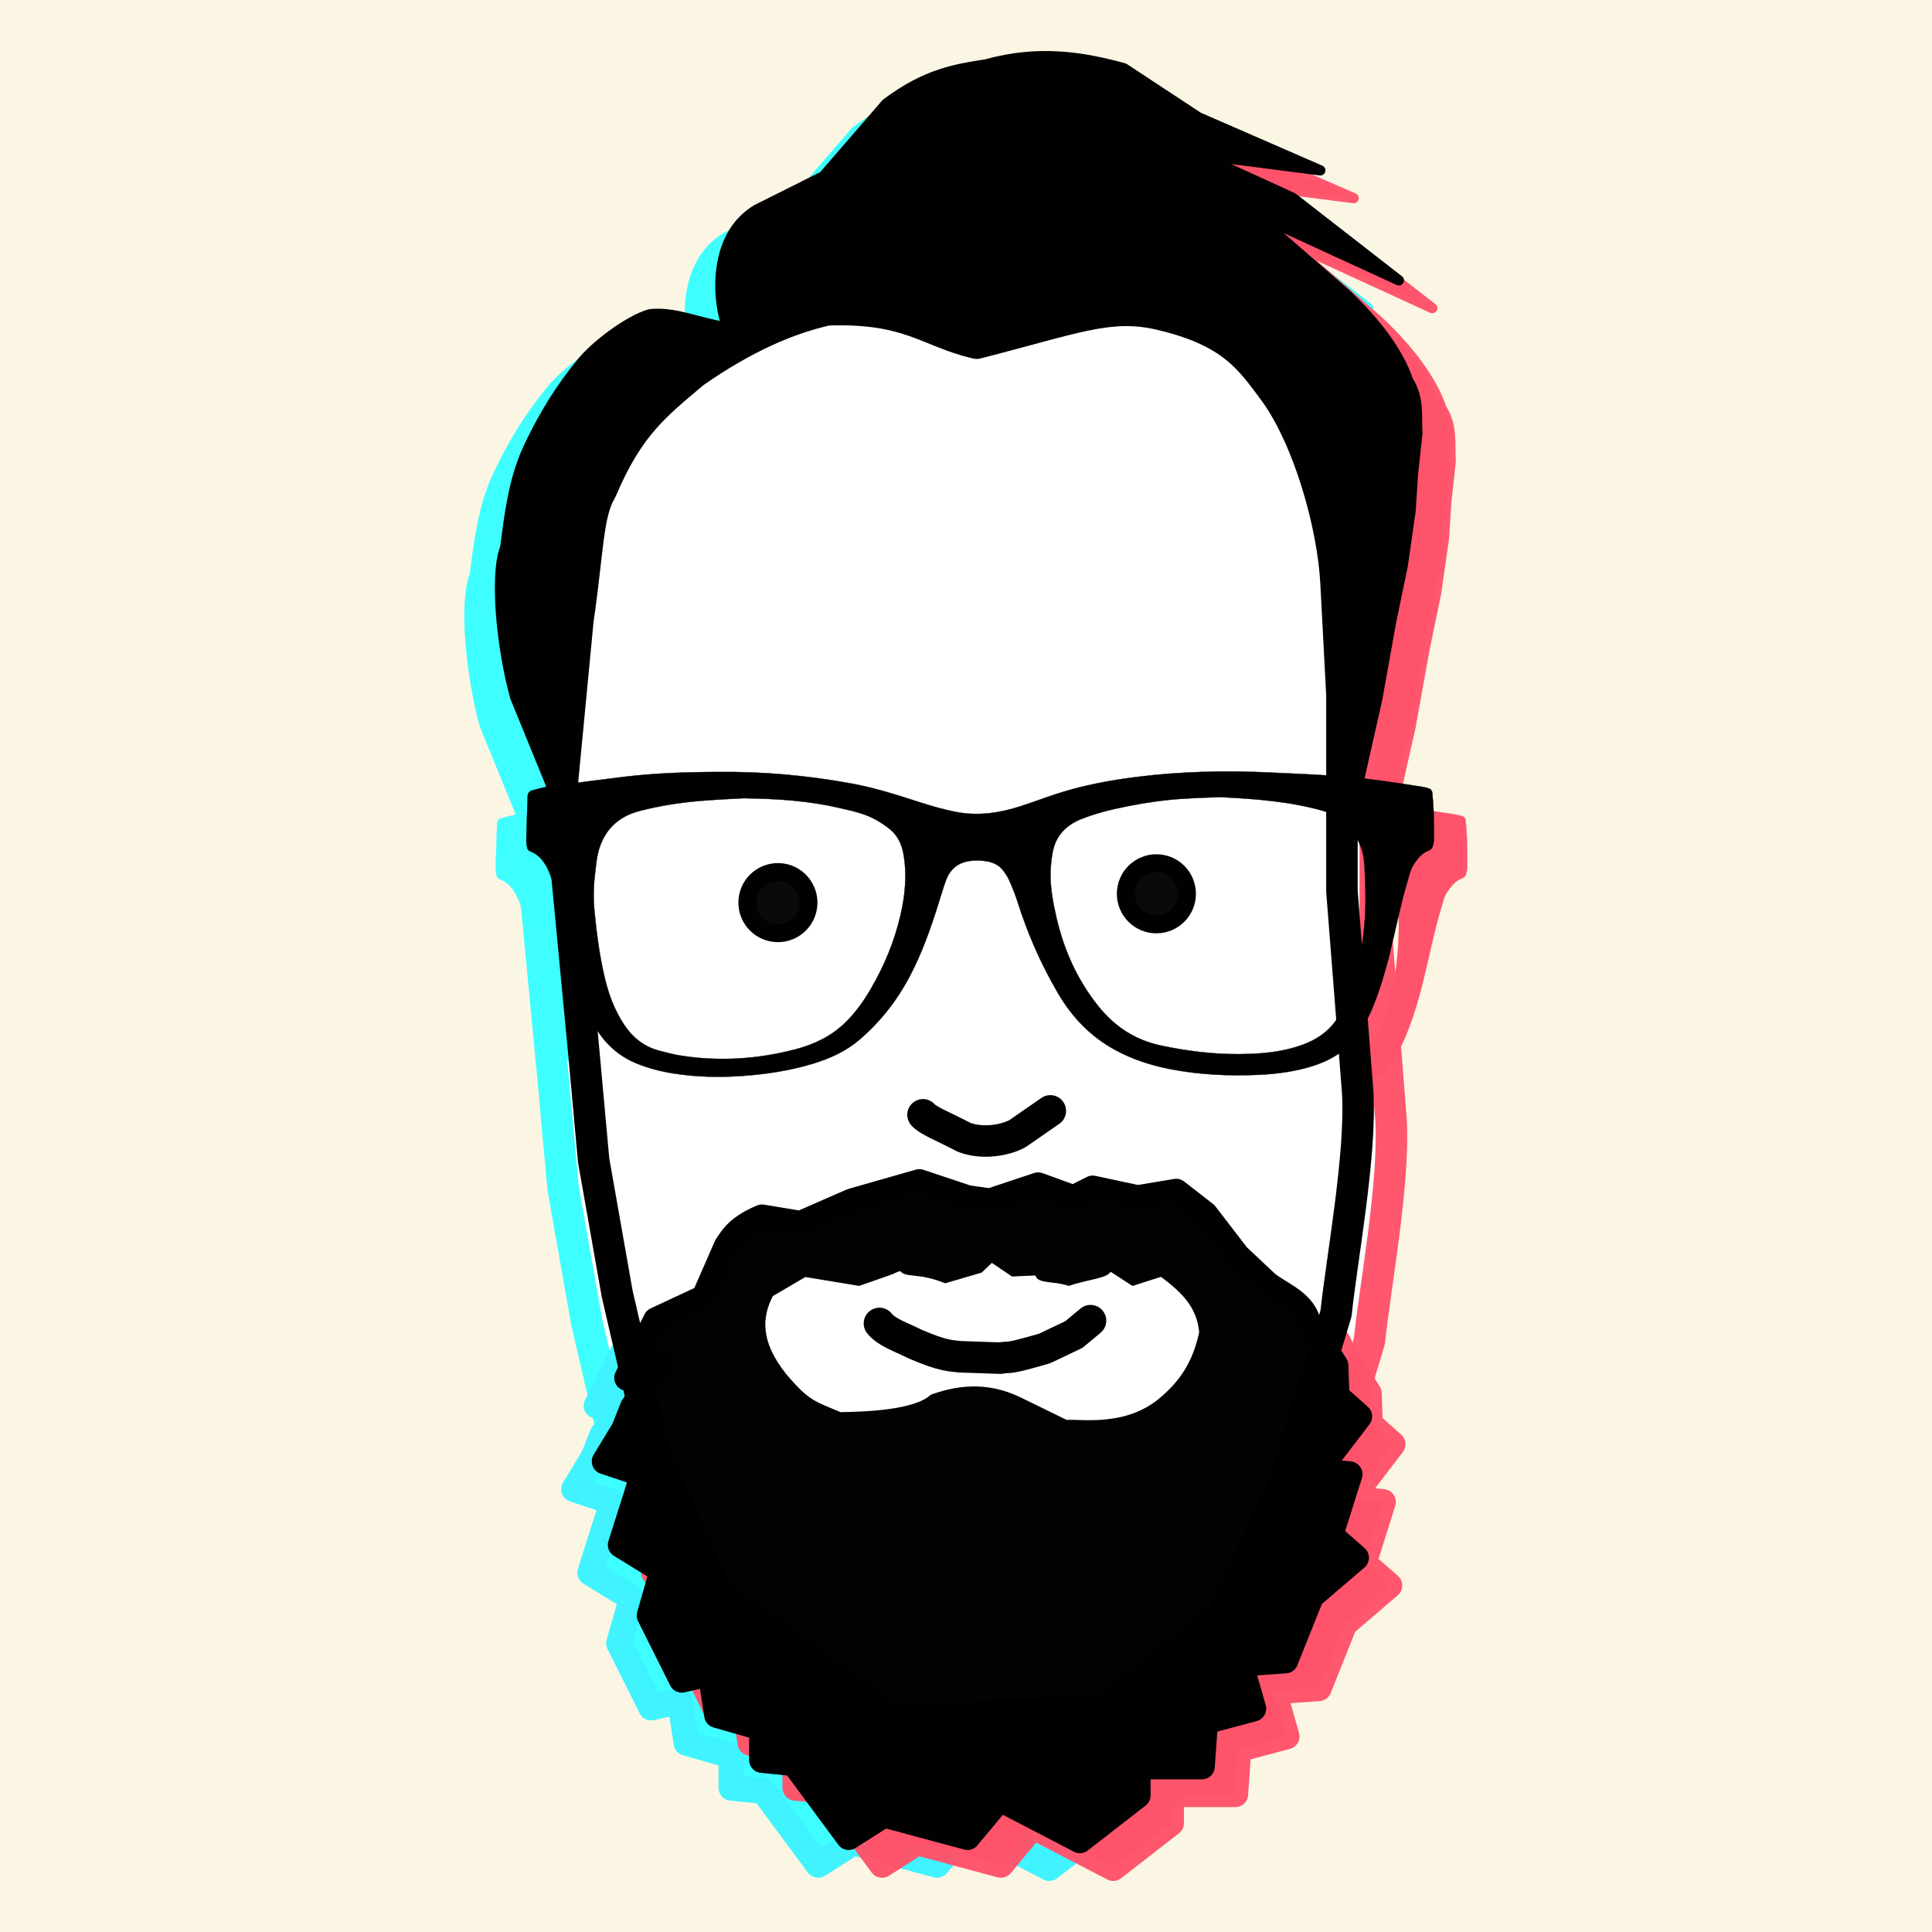 <?xml version="1.0" encoding="UTF-8" standalone="no"?><!DOCTYPE svg PUBLIC "-//W3C//DTD SVG 1.1//EN" "http://www.w3.org/Graphics/SVG/1.1/DTD/svg11.dtd"><svg width="100%" height="100%" viewBox="0 0 200 200" version="1.1" xmlns="http://www.w3.org/2000/svg" xmlns:xlink="http://www.w3.org/1999/xlink" xml:space="preserve" xmlns:serif="http://www.serif.com/" style="fill-rule:evenodd;clip-rule:evenodd;stroke-linecap:round;stroke-linejoin:round;"><g id="Layer-1" serif:id="Layer 1"><rect x="0" y="0" width="200" height="200" style="fill:#fbf6e4;"/><g id="g5315"><g id="g5249"><path id="path3824" d="M71.708,29.661c0.587,-2.554 1.859,-4.097 3.456,-5.083l6.913,-3.456l6.506,-7.523c4.167,-3.131 7.26,-3.578 10.369,-4.067c5.399,-1.501 9.907,-0.775 14.233,0.407l7.726,5.083l12.606,5.49l-12.606,-1.627l9.759,4.473l10.98,8.539l-15.046,-6.912l9.566,8.321c3.158,2.995 5.492,6.128 6.426,8.965c1.179,1.818 0.854,3.636 0.968,5.455l-0.461,4.265l-0.234,3.695l-0.813,5.693l-1.22,5.896l-1.423,7.929l-1.83,8.133l-18.705,-45.747l-7.32,3.253l-10.979,0.407l-6.506,-2.846l-7.32,1.22l-8.132,-1.627l-8.946,5.693l-8.133,10.979l-3.66,14.639l-1.22,16.672l-3.253,3.253l0.813,-4.269l-4.066,-9.963c-1.349,-4.887 -2.161,-12.525 -1.017,-15.452c0.433,-3.253 0.808,-6.71 2.237,-9.963c1.776,-3.874 3.634,-6.661 5.489,-8.946c1.473,-1.97 5.241,-4.709 7.269,-5.235c2.494,-0.287 4.85,0.857 7.98,1.372c-0.811,-2.372 -0.89,-4.998 -0.406,-7.116Z" style="fill:#3ffeff;fill-rule:nonzero;stroke:#3ffeff;stroke-width:1.06px;"/><path id="path3832" d="M82.484,34.947c-4.091,0.908 -8.653,2.891 -13.826,6.506c-3.952,3.357 -6.715,5.407 -9.571,12.14c-1.461,2.432 -1.362,6.224 -2.425,13.479l-1.83,19.112l2.44,25.618l1.017,11.182l2.439,13.826l3.864,16.672l6.302,14.233l18.096,13.215l21.958,-0.813l12.403,-9.759l6.506,-14.029l5.286,-17.486c0.57,-5.53 2.643,-16.469 2.237,-22.975l-1.627,-20.738l0,-20.332l-0.61,-11.589c-0.313,-5.996 -2.808,-14.881 -6.372,-19.792c-2.434,-3.246 -4.305,-6.325 -12.13,-8.063c-5.087,-1.103 -8.822,0.533 -18.705,3.05c-5.081,-1.182 -6.932,-3.749 -15.452,-3.457Z" style="fill:#fff;fill-rule:nonzero;stroke:#3ffeff;stroke-width:3.26px;stroke-linecap:butt;stroke-linejoin:miter;"/><path id="path3830" d="M96.992,126.902l-4.986,-1.662l-6.98,1.994l-5.319,2.327l-3.988,-0.665c-2.374,0.997 -3.013,1.994 -3.657,2.992l-2.327,5.318l-4.986,2.327l-2.991,5.983l3.989,-1.662l-3.378,4.654l-0.926,2.335l-2.012,3.315l3.989,1.33l-2.327,7.313l4.321,2.659l-1.329,4.654l3.324,6.648l2.991,-0.665l0.665,4.321l4.654,1.33l-0,3.323l3.324,0.333l5.65,7.645l3.657,-2.327l8.642,2.327l3.324,-3.989l8.31,4.321l5.983,-4.653l0,-2.992l6.648,0l0.333,-4.653l4.986,-1.33l-1.33,-4.654l4.654,-0.332l2.659,-6.648l4.654,-3.989l-2.66,-2.326l1.995,-6.316l-3.324,-0.332l4.321,-5.651l-2.344,-2.094l-0.117,-3.18l-2.884,-4.564c-0.551,-2.112 -3.089,-2.898 -4.321,-3.988l-2.965,-2.794l-3.324,-4.321l-2.992,-2.327l-3.989,0.665l-4.653,-0.998l-1.995,0.998l-3.656,-1.33l-4.986,1.662l-2.327,-0.332Z" style="fill:#3ffeff;fill-rule:nonzero;stroke:#3ff3ff;stroke-opacity:0.99;stroke-width:2.67px;"/><circle id="path4663" cx="77.366" cy="96.315" r="3.163" style="fill:#3ffeff;fill-opacity:0.99;stroke:#3ffeff;stroke-width:1.86px;stroke-linecap:butt;stroke-linejoin:miter;"/><circle id="path4663-6" cx="116.546" cy="95.401" r="3.163" style="fill:#3ffeff;stroke:#3ff3ff;stroke-opacity:0.99;stroke-width:1.86px;stroke-linecap:butt;stroke-linejoin:miter;"/><path id="path4906" d="M105.567,117.873l-3.347,2.32c-1.188,0.699 -3.634,1.173 -5.599,0.407c-2.19,-1.148 -3.699,-1.701 -4.235,-2.321" style="fill:none;fill-rule:nonzero;stroke:#3ff3ff;stroke-opacity:0.99;stroke-width:3.26px;stroke-linejoin:miter;"/><path id="path4908" d="M98.426,134.556l-3.734,1.095c-2.877,-1.155 -4.022,-0.496 -4.665,-1.279c-1.891,0.721 1.46,-0.442 -4.252,1.552l-5.584,-0.92l-3.404,2.001c-1.142,2.225 -1.319,4.74 1.351,8.109c2.435,2.914 3.097,2.889 5.699,4.013c2.718,-0.044 7.691,-0.229 9.384,-1.811c2.476,-0.885 5.655,-1.473 9.264,0.287l4.762,2.329c1.338,-0.136 6.189,0.794 9.81,-2.386c2.447,-2.069 3.454,-4.304 3.985,-6.757c-0.254,-2.706 -1.892,-4.215 -4.002,-5.808l-2.956,0.943l-2.306,-1.495c-0.289,0.721 -2.116,0.772 -4.317,1.493c-1.604,-0.545 -3.218,-0.173 -3.377,-1.079l-2.467,0.109l-2.11,-1.426l-1.081,1.03Z" style="fill:#fff;fill-rule:nonzero;stroke:#3ff3ff;stroke-opacity:0.99;stroke-width:0.13px;stroke-linecap:butt;stroke-linejoin:miter;"/><path id="path4910" d="M87.876,139.876c0.745,0.911 1.867,1.246 3.738,2.157c2.849,1.221 3.593,1.178 4.6,1.294l4.17,0.144c1.177,-0.217 0.332,0.24 4.6,-1.007l3.019,-1.437l1.726,-1.438" style="fill:none;fill-rule:nonzero;stroke:#3ff3ff;stroke-opacity:0.99;stroke-width:3.26px;stroke-linejoin:miter;"/><g id="g4818"><path id="path4816" d="M145.119,85.026c-0.019,-0.298 -0.163,-0.486 -0.451,-0.56c-0.203,-0.052 -0.405,-0.109 -0.61,-0.141c-2.928,-0.46 -5.859,-0.909 -8.817,-1.114c-2.362,-0.164 -4.727,-0.269 -7.094,-0.375c-4.557,-0.204 -9.104,-0.104 -13.635,0.469c-2.769,0.35 -5.509,0.851 -8.172,1.711c-1.345,0.435 -2.667,0.942 -4.015,1.37c-2.102,0.666 -4.259,0.965 -6.441,0.556c-1.311,-0.246 -2.606,-0.621 -3.878,-1.033c-2.301,-0.744 -4.602,-1.478 -6.989,-1.917c-4.643,-0.858 -9.321,-1.251 -13.683,-1.204c-3.555,0.005 -6.749,0.126 -9.928,0.508c-2.608,0.313 -5.212,0.661 -7.816,1.014c-0.554,0.077 -1.095,0.239 -1.637,0.382c-0.29,0.076 -0.481,0.269 -0.491,0.592c-0.05,1.538 -0.104,3.075 -0.142,4.615c-0.006,0.232 0.051,0.465 0.086,0.696c0.029,0.196 0.136,0.331 0.324,0.413c0.199,0.087 0.403,0.174 0.58,0.296c0.855,0.596 1.267,1.498 1.594,2.434c0.234,0.669 0.385,1.366 0.579,2.048c0.12,0.425 0.279,0.841 0.375,1.27c0.452,2.008 0.872,4.025 1.334,6.03c0.441,1.913 1.016,3.784 1.931,5.534c1.022,1.955 2.478,3.453 4.546,4.314c1.252,0.521 2.554,0.854 3.889,1.066c2.392,0.378 4.798,0.424 7.211,0.249c2.443,-0.176 4.856,-0.546 7.206,-1.257c1.745,-0.528 3.395,-1.264 4.795,-2.455c2.137,-1.823 3.858,-3.987 5.18,-6.469c1.321,-2.479 2.247,-5.115 3.078,-7.787c0.24,-0.767 0.465,-1.539 0.743,-2.292c0.41,-1.109 1.204,-1.795 2.388,-1.977c0.377,-0.059 0.767,-0.075 1.149,-0.052c0.888,0.052 1.742,0.239 2.334,0.981c0.258,0.322 0.497,0.68 0.663,1.057c0.324,0.735 0.631,1.481 0.872,2.245c1.043,3.302 2.427,6.45 4.177,9.439c1.452,2.484 3.366,4.491 5.905,5.875c1.795,0.979 3.715,1.603 5.714,1.992c3.008,0.584 6.045,0.727 9.098,0.593c1.846,-0.08 3.67,-0.315 5.445,-0.846c1.822,-0.546 3.423,-1.433 4.62,-2.954c0.774,-0.981 1.349,-2.075 1.821,-3.226c0.996,-2.426 1.636,-4.956 2.214,-7.505c0.283,-1.247 0.574,-2.493 0.879,-3.736c0.159,-0.649 0.359,-1.288 0.539,-1.931c0.168,-0.603 0.311,-1.215 0.693,-1.736c0.383,-0.524 0.776,-1.038 1.416,-1.265c0.279,-0.1 0.421,-0.294 0.481,-0.56c0.046,-0.205 0.095,-0.413 0.095,-0.619c0.002,-0.921 0.002,-1.841 -0.025,-2.759c-0.02,-0.661 -0.089,-1.319 -0.13,-1.979m-89.869,2.912c-0.995,0 -1.802,-0.197 -1.802,-0.441c0,-0.246 0.807,-0.444 1.802,-0.444c0.994,-0 1.799,0.198 1.799,0.444c-0,0.243 -0.805,0.441 -1.799,0.441m34.792,9.731c-0.631,2.686 -1.671,5.204 -3.064,7.582c-0.761,1.299 -1.623,2.515 -2.718,3.558c-1.444,1.38 -3.183,2.193 -5.091,2.693c-3.864,1.011 -7.772,1.264 -11.725,0.672c-0.775,-0.117 -1.539,-0.32 -2.301,-0.513c-1.569,-0.403 -2.759,-1.317 -3.665,-2.664c-1.001,-1.492 -1.616,-3.131 -2.028,-4.862c-0.537,-2.259 -0.839,-4.556 -1.067,-6.864c-0.134,-1.34 -0.108,-2.673 0.057,-4.006c0.083,-0.669 0.137,-1.35 0.289,-2.006c0.538,-2.334 1.98,-3.821 4.3,-4.429c2.12,-0.555 4.279,-0.882 6.459,-1.059c1.617,-0.133 3.238,-0.2 4.285,-0.261c3.72,0.047 6.844,0.284 9.918,0.993c1.255,0.287 2.526,0.546 3.675,1.158c0.565,0.301 1.113,0.658 1.606,1.064c0.814,0.671 1.23,1.586 1.404,2.62c0.361,2.134 0.155,4.237 -0.334,6.324m48.143,-0.996c-0.081,3.244 -0.628,6.41 -1.784,9.455c-0.466,1.232 -1.101,2.371 -2.056,3.295c-1.064,1.033 -2.388,1.579 -3.796,1.961c-1.768,0.479 -3.576,0.594 -5.397,0.61c-2.75,0.025 -5.458,-0.318 -8.144,-0.889c-2.66,-0.566 -4.782,-1.959 -6.47,-4.069c-2.164,-2.704 -3.55,-5.774 -4.326,-9.133c-0.359,-1.552 -0.662,-3.114 -0.623,-4.717c0.018,-0.69 0.089,-1.386 0.214,-2.066c0.31,-1.694 1.349,-2.8 2.916,-3.436c1.573,-0.636 3.219,-1.025 4.879,-1.354c1.848,-0.367 3.711,-0.641 5.59,-0.762c1.468,-0.096 2.939,-0.135 3.934,-0.179c3.937,0.193 7.379,0.483 10.726,1.438c0.616,0.175 1.204,0.455 1.786,0.728c0.552,0.258 0.976,0.681 1.25,1.228c0.302,0.606 0.613,1.211 0.852,1.841c0.28,0.739 0.341,1.531 0.371,2.315c0.048,1.245 0.11,2.491 0.078,3.734m3.106,-8.735c-0.993,0 -1.799,-0.197 -1.799,-0.441c-0,-0.246 0.806,-0.444 1.799,-0.444c0.994,-0 1.8,0.198 1.8,0.444c0,0.243 -0.806,0.441 -1.8,0.441" style="fill:#3ffeff;fill-rule:nonzero;stroke:#3ff3ff;stroke-opacity:0.99;stroke-width:0.03px;stroke-linecap:butt;stroke-linejoin:miter;"/></g><path id="path4914" d="M54.884,86.538l3.72,-0.036l0,2.193l-3.612,-0.036l-0.108,-2.121Z" style="fill:#3ffeff;fill-rule:nonzero;stroke:#3ff3ff;stroke-opacity:0.99;stroke-width:0.14px;stroke-linecap:butt;stroke-linejoin:miter;"/><path id="path4916" d="M138.576,85.784l-0.18,3.18l5.948,-0.107l-0.143,-3.289l-5.625,0.216Z" style="fill:#3ffeff;fill-rule:nonzero;stroke:#3ff3ff;stroke-opacity:0.99;stroke-width:0.14px;stroke-linecap:butt;stroke-linejoin:miter;"/></g><g id="g5263"><path id="path5144" d="M78.321,29.661c0.587,-2.554 1.859,-4.097 3.456,-5.083l6.913,-3.456l6.507,-7.523c4.166,-3.131 7.259,-3.578 10.369,-4.067c5.399,-1.501 9.907,-0.775 14.232,0.407l7.726,5.083l12.606,5.49l-12.606,-1.627l9.76,4.473l10.979,8.539l-15.046,-6.912l9.566,8.321c3.158,2.995 5.492,6.128 6.427,8.965c1.178,1.818 0.854,3.636 0.967,5.455l-0.46,4.265l-0.234,3.695l-0.814,5.693l-1.219,5.896l-1.424,7.929l-1.83,8.133l-18.705,-45.747l-7.319,3.253l-10.98,0.407l-6.506,-2.846l-7.319,1.22l-8.133,-1.627l-8.946,5.693l-8.133,10.979l-3.66,14.639l-1.22,16.672l-3.253,3.253l0.814,-4.269l-4.067,-9.963c-1.349,-4.887 -2.16,-12.525 -1.016,-15.452c0.432,-3.253 0.807,-6.71 2.236,-9.963c1.776,-3.874 3.634,-6.661 5.49,-8.946c1.472,-1.97 5.241,-4.709 7.268,-5.235c2.495,-0.287 4.85,0.857 7.981,1.372c-0.811,-2.372 -0.891,-4.998 -0.407,-7.116Z" style="fill:#ff536b;fill-rule:nonzero;stroke:#ff536b;stroke-opacity:0.97;stroke-width:1.06px;"/><path id="path5146" d="M89.097,34.947c-4.091,0.908 -8.652,2.891 -13.826,6.506c-3.952,3.357 -6.715,5.407 -9.57,12.14c-1.462,2.432 -1.362,6.224 -2.426,13.479l-1.829,19.112l2.439,25.618l1.017,11.182l2.44,13.826l3.863,16.672l6.303,14.233l18.095,13.215l21.959,-0.813l12.402,-9.759l6.506,-14.029l5.287,-17.486c0.569,-5.53 2.643,-16.469 2.236,-22.975l-1.626,-20.738l-0,-20.332l-0.61,-11.589c-0.314,-5.996 -2.809,-14.881 -6.373,-19.792c-2.434,-3.246 -4.305,-6.325 -12.129,-8.063c-5.088,-1.103 -8.823,0.533 -18.706,3.05c-5.081,-1.182 -6.931,-3.749 -15.452,-3.457Z" style="fill:#fff;fill-rule:nonzero;stroke:#ff536b;stroke-opacity:0.97;stroke-width:3.26px;stroke-linecap:butt;stroke-linejoin:miter;"/><path id="path5148" d="M103.606,126.902l-4.986,-1.662l-6.981,1.994l-5.318,2.327l-3.989,-0.665c-2.374,0.997 -3.012,1.994 -3.656,2.992l-2.327,5.318l-4.986,2.327l-2.992,5.983l3.989,-1.662l-3.378,4.654l-0.926,2.335l-2.012,3.315l3.989,1.33l-2.327,7.313l4.322,2.659l-1.33,4.654l3.324,6.648l2.992,-0.665l0.664,4.321l4.654,1.33l-0,3.323l3.324,0.333l5.651,7.645l3.656,-2.327l8.643,2.327l3.324,-3.989l8.31,4.321l5.983,-4.653l-0,-2.992l6.648,0l0.332,-4.653l4.986,-1.33l-1.329,-4.654l4.653,-0.332l2.659,-6.648l4.654,-3.989l-2.659,-2.326l1.994,-6.316l-3.324,-0.332l4.321,-5.651l-2.344,-2.094l-0.117,-3.18l-2.884,-4.564c-0.551,-2.112 -3.088,-2.898 -4.321,-3.988l-2.965,-2.794l-3.324,-4.321l-2.991,-2.327l-3.989,0.665l-4.654,-0.998l-1.994,0.998l-3.657,-1.33l-4.986,1.662l-2.326,-0.332Z" style="fill:#ff536b;fill-rule:nonzero;stroke:#ff536b;stroke-opacity:0.97;stroke-width:2.67px;"/><circle id="circle5152" cx="83.98" cy="96.315" r="3.163" style="fill:#ff536b;stroke:#ff536b;stroke-opacity:0.97;stroke-width:1.86px;stroke-linecap:butt;stroke-linejoin:miter;"/><circle id="circle5154" cx="123.16" cy="95.401" r="3.163" style="fill:#ff536b;stroke:#ff536b;stroke-opacity:0.97;stroke-width:1.86px;stroke-linecap:butt;stroke-linejoin:miter;"/><path id="path5156" d="M112.18,117.873l-3.347,2.32c-1.188,0.699 -3.634,1.173 -5.599,0.407c-2.19,-1.148 -3.698,-1.701 -4.234,-2.321" style="fill:none;fill-rule:nonzero;stroke:#ff536b;stroke-opacity:0.97;stroke-width:3.26px;stroke-linejoin:miter;"/><path id="path5158" d="M105.039,134.556l-3.734,1.095c-2.877,-1.155 -4.022,-0.496 -4.664,-1.279c-1.892,0.721 1.459,-0.442 -4.253,1.552l-5.584,-0.92l-3.404,2.001c-1.142,2.225 -1.319,4.74 1.351,8.109c2.435,2.914 3.097,2.889 5.699,4.013c2.719,-0.044 7.691,-0.229 9.385,-1.811c2.476,-0.885 5.654,-1.473 9.264,0.287l4.761,2.329c1.338,-0.136 6.19,0.794 9.811,-2.386c2.446,-2.069 3.454,-4.304 3.984,-6.757c-0.253,-2.706 -1.892,-4.215 -4.002,-5.808l-2.955,0.943l-2.306,-1.495c-0.29,0.721 -2.116,0.772 -4.317,1.493c-1.605,-0.545 -3.219,-0.173 -3.378,-1.079l-2.467,0.109l-2.11,-1.426l-1.081,1.03Z" style="fill:#fff;fill-rule:nonzero;stroke:#ff536b;stroke-opacity:0.97;stroke-width:0.13px;stroke-linecap:butt;stroke-linejoin:miter;"/><path id="path5160" d="M94.489,139.876c0.745,0.911 1.868,1.246 3.738,2.157c2.849,1.221 3.593,1.178 4.601,1.294l4.169,0.144c1.177,-0.217 0.333,0.24 4.601,-1.007l3.019,-1.437l1.725,-1.438" style="fill:none;fill-rule:nonzero;stroke:#ff536b;stroke-opacity:0.97;stroke-width:3.26px;stroke-linejoin:miter;"/><g id="g5164"><path id="path5162" d="M151.732,85.026c-0.019,-0.298 -0.162,-0.486 -0.451,-0.56c-0.203,-0.052 -0.404,-0.109 -0.61,-0.141c-2.927,-0.46 -5.859,-0.909 -8.816,-1.114c-2.362,-0.164 -4.728,-0.269 -7.095,-0.375c-4.556,-0.204 -9.103,-0.104 -13.635,0.469c-2.768,0.35 -5.509,0.851 -8.171,1.711c-1.346,0.435 -2.668,0.942 -4.015,1.37c-2.102,0.666 -4.26,0.965 -6.441,0.556c-1.312,-0.246 -2.606,-0.621 -3.878,-1.033c-2.302,-0.744 -4.602,-1.478 -6.99,-1.917c-4.643,-0.858 -9.321,-1.251 -13.682,-1.204c-3.556,0.005 -6.749,0.126 -9.929,0.508c-2.608,0.313 -5.212,0.661 -7.816,1.014c-0.553,0.077 -1.094,0.239 -1.636,0.382c-0.29,0.076 -0.482,0.269 -0.492,0.592c-0.05,1.538 -0.103,3.075 -0.142,4.615c-0.005,0.232 0.051,0.465 0.087,0.696c0.029,0.196 0.136,0.331 0.323,0.413c0.199,0.087 0.403,0.174 0.58,0.296c0.855,0.596 1.267,1.498 1.595,2.434c0.233,0.669 0.384,1.366 0.578,2.048c0.12,0.425 0.279,0.841 0.376,1.27c0.451,2.008 0.871,4.025 1.333,6.03c0.442,1.913 1.016,3.784 1.931,5.534c1.022,1.955 2.479,3.453 4.546,4.314c1.252,0.521 2.554,0.854 3.889,1.066c2.392,0.378 4.798,0.424 7.211,0.249c2.444,-0.176 4.856,-0.546 7.206,-1.257c1.745,-0.528 3.395,-1.264 4.795,-2.455c2.138,-1.823 3.859,-3.987 5.18,-6.469c1.321,-2.479 2.247,-5.115 3.078,-7.787c0.24,-0.767 0.465,-1.539 0.743,-2.292c0.41,-1.109 1.205,-1.795 2.388,-1.977c0.377,-0.059 0.767,-0.075 1.15,-0.052c0.887,0.052 1.741,0.239 2.334,0.981c0.258,0.322 0.496,0.68 0.662,1.057c0.324,0.735 0.632,1.481 0.872,2.245c1.043,3.302 2.428,6.45 4.178,9.439c1.451,2.484 3.366,4.491 5.905,5.875c1.794,0.979 3.714,1.603 5.714,1.992c3.007,0.584 6.044,0.727 9.097,0.593c1.846,-0.08 3.671,-0.315 5.446,-0.846c1.821,-0.546 3.423,-1.433 4.619,-2.954c0.775,-0.981 1.349,-2.075 1.822,-3.226c0.995,-2.426 1.635,-4.956 2.213,-7.505c0.283,-1.247 0.575,-2.493 0.879,-3.736c0.159,-0.649 0.359,-1.288 0.539,-1.931c0.168,-0.603 0.311,-1.215 0.693,-1.736c0.384,-0.524 0.776,-1.038 1.416,-1.265c0.279,-0.1 0.421,-0.294 0.481,-0.56c0.046,-0.205 0.095,-0.413 0.095,-0.619c0.002,-0.921 0.002,-1.841 -0.024,-2.759c-0.021,-0.661 -0.09,-1.319 -0.131,-1.979m-89.869,2.912c-0.995,0 -1.801,-0.197 -1.801,-0.441c-0,-0.246 0.806,-0.444 1.801,-0.444c0.994,-0 1.799,0.198 1.799,0.444c0,0.243 -0.805,0.441 -1.799,0.441m34.793,9.731c-0.631,2.686 -1.672,5.204 -3.065,7.582c-0.76,1.299 -1.623,2.515 -2.717,3.558c-1.445,1.38 -3.184,2.193 -5.092,2.693c-3.864,1.011 -7.772,1.264 -11.725,0.672c-0.775,-0.117 -1.538,-0.32 -2.3,-0.513c-1.569,-0.403 -2.76,-1.317 -3.665,-2.664c-1.002,-1.492 -1.616,-3.131 -2.028,-4.862c-0.538,-2.259 -0.84,-4.556 -1.068,-6.864c-0.134,-1.34 -0.108,-2.673 0.057,-4.006c0.083,-0.669 0.138,-1.35 0.29,-2.006c0.537,-2.334 1.98,-3.821 4.299,-4.429c2.12,-0.555 4.279,-0.882 6.459,-1.059c1.617,-0.133 3.238,-0.2 4.285,-0.261c3.721,0.047 6.845,0.284 9.918,0.993c1.256,0.287 2.527,0.546 3.675,1.158c0.565,0.301 1.113,0.658 1.606,1.064c0.814,0.671 1.23,1.586 1.404,2.62c0.362,2.134 0.155,4.237 -0.333,6.324m48.142,-0.996c-0.081,3.244 -0.627,6.41 -1.783,9.455c-0.467,1.232 -1.102,2.371 -2.057,3.295c-1.064,1.033 -2.388,1.579 -3.795,1.961c-1.769,0.479 -3.577,0.594 -5.398,0.61c-2.749,0.025 -5.458,-0.318 -8.143,-0.889c-2.661,-0.566 -4.783,-1.959 -6.471,-4.069c-2.164,-2.704 -3.55,-5.774 -4.326,-9.133c-0.359,-1.552 -0.661,-3.114 -0.622,-4.717c0.017,-0.69 0.088,-1.386 0.214,-2.066c0.309,-1.694 1.349,-2.8 2.915,-3.436c1.573,-0.636 3.219,-1.025 4.879,-1.354c1.848,-0.367 3.711,-0.641 5.591,-0.762c1.467,-0.096 2.938,-0.135 3.933,-0.179c3.938,0.193 7.38,0.483 10.727,1.438c0.615,0.175 1.204,0.455 1.785,0.728c0.552,0.258 0.976,0.681 1.25,1.228c0.303,0.606 0.614,1.211 0.852,1.841c0.28,0.739 0.342,1.531 0.372,2.315c0.047,1.245 0.109,2.491 0.077,3.734m3.107,-8.735c-0.994,0 -1.8,-0.197 -1.8,-0.441c0,-0.246 0.806,-0.444 1.8,-0.444c0.993,-0 1.799,0.198 1.799,0.444c0,0.243 -0.806,0.441 -1.799,0.441" style="fill:#ff536b;fill-rule:nonzero;stroke:#ff536b;stroke-opacity:0.97;stroke-width:0.03px;stroke-linecap:butt;stroke-linejoin:miter;"/></g><path id="path5166" d="M61.498,86.538l3.72,-0.036l-0,2.193l-3.612,-0.036l-0.108,-2.121Z" style="fill:#ff536b;fill-rule:nonzero;stroke:#ff536b;stroke-opacity:0.97;stroke-width:0.14px;stroke-linecap:butt;stroke-linejoin:miter;"/><path id="path5168" d="M145.189,85.784l-0.18,3.18l5.949,-0.107l-0.144,-3.289l-5.625,0.216Z" style="fill:#ff536b;fill-rule:nonzero;stroke:#ff536b;stroke-opacity:0.97;stroke-width:0.14px;stroke-linecap:butt;stroke-linejoin:miter;"/></g><path id="path5116" d="M74.871,26.786c0.587,-2.555 1.859,-4.097 3.456,-5.083l6.913,-3.457l6.506,-7.523c4.167,-3.13 7.26,-3.577 10.369,-4.066c5.399,-1.501 9.907,-0.775 14.233,0.407l7.726,5.083l12.606,5.489l-12.606,-1.626l9.759,4.473l10.979,8.539l-15.045,-6.913l9.566,8.322c3.158,2.995 5.492,6.127 6.426,8.965c1.179,1.818 0.854,3.636 0.967,5.454l-0.46,4.266l-0.234,3.694l-0.813,5.693l-1.22,5.897l-1.423,7.929l-1.83,8.133l-18.705,-45.747l-7.32,3.253l-10.979,0.407l-6.506,-2.847l-7.32,1.22l-8.133,-1.626l-8.946,5.693l-8.132,10.979l-3.66,14.639l-1.22,16.672l-3.253,3.253l0.813,-4.27l-4.066,-9.962c-1.349,-4.887 -2.161,-12.526 -1.017,-15.453c0.433,-3.253 0.808,-6.709 2.237,-9.962c1.776,-3.874 3.633,-6.661 5.489,-8.946c1.473,-1.97 5.241,-4.71 7.269,-5.236c2.494,-0.286 4.85,0.858 7.98,1.373c-0.811,-2.372 -0.891,-4.999 -0.406,-7.116Z" style="fill-rule:nonzero;stroke:#000100;stroke-width:1.06px;"/><path id="path5118" d="M85.647,32.072c-4.091,0.908 -8.653,2.891 -13.826,6.506c-3.952,3.356 -6.715,5.407 -9.571,12.14c-1.462,2.432 -1.362,6.223 -2.425,13.478l-1.83,19.112l2.44,25.618l1.017,11.183l2.439,13.826l3.863,16.672l6.303,14.232l18.096,13.216l21.958,-0.813l12.403,-9.76l6.506,-14.029l5.286,-17.485c0.57,-5.53 2.643,-16.469 2.237,-22.975l-1.627,-20.739l0,-20.332l-0.61,-11.589c-0.313,-5.995 -2.808,-14.88 -6.372,-19.792c-2.434,-3.245 -4.305,-6.325 -12.13,-8.063c-5.087,-1.102 -8.823,0.533 -18.705,3.05c-5.081,-1.182 -6.932,-3.748 -15.452,-3.456Z" style="fill:#fff;fill-rule:nonzero;stroke:#000100;stroke-width:3.26px;stroke-linecap:butt;stroke-linejoin:miter;"/><path id="path5120" d="M100.155,124.026l-4.986,-1.662l-6.98,1.995l-5.319,2.326l-3.988,-0.664c-2.374,0.997 -3.013,1.994 -3.657,2.991l-2.327,5.319l-4.986,2.326l-2.991,5.984l3.989,-1.662l-3.379,4.653l-0.925,2.336l-2.012,3.315l3.989,1.33l-2.327,7.312l4.321,2.66l-1.329,4.653l3.324,6.648l2.991,-0.665l0.665,4.322l4.654,1.329l-0,3.324l3.324,0.333l5.65,7.645l3.657,-2.327l8.642,2.327l3.324,-3.989l8.31,4.321l5.983,-4.653l0,-2.992l6.648,-0l0.333,-4.654l4.986,-1.329l-1.33,-4.654l4.654,-0.332l2.659,-6.648l4.653,-3.989l-2.659,-2.327l1.995,-6.315l-3.324,-0.333l4.321,-5.651l-2.344,-2.093l-0.118,-3.18l-2.883,-4.564c-0.551,-2.112 -3.089,-2.898 -4.321,-3.989l-2.965,-2.794l-3.324,-4.321l-2.992,-2.327l-3.989,0.665l-4.653,-0.997l-1.995,0.997l-3.656,-1.329l-4.986,1.662l-2.327,-0.333Z" style="fill-opacity:0.99;fill-rule:nonzero;stroke:#000100;stroke-width:2.67px;"/><circle id="circle5124" cx="80.529" cy="93.439" r="3.163" style="fill-opacity:0.96;stroke:#000100;stroke-width:1.86px;stroke-linecap:butt;stroke-linejoin:miter;"/><circle id="circle5126" cx="119.709" cy="92.525" r="3.163" style="fill-opacity:0.96;stroke:#000100;stroke-width:1.86px;stroke-linecap:butt;stroke-linejoin:miter;"/><path id="path5128" d="M108.73,114.997l-3.347,2.321c-1.188,0.698 -3.634,1.173 -5.599,0.407c-2.19,-1.149 -3.699,-1.701 -4.235,-2.321" style="fill:none;fill-rule:nonzero;stroke:#000100;stroke-width:3.26px;stroke-linejoin:miter;"/><path id="path5130" d="M101.589,131.68l-3.735,1.096c-2.876,-1.155 -4.021,-0.497 -4.664,-1.279c-1.892,0.72 1.46,-0.442 -4.252,1.552l-5.584,-0.92l-3.405,2.001c-1.141,2.225 -1.318,4.739 1.352,8.108c2.435,2.915 3.097,2.89 5.698,4.014c2.719,-0.044 7.692,-0.23 9.385,-1.811c2.476,-0.886 5.655,-1.473 9.264,0.287l4.762,2.329c1.338,-0.136 6.189,0.794 9.81,-2.386c2.447,-2.07 3.454,-4.305 3.985,-6.757c-0.254,-2.706 -1.892,-4.216 -4.002,-5.808l-2.956,0.943l-2.306,-1.495c-0.289,0.72 -2.116,0.772 -4.317,1.492c-1.604,-0.544 -3.218,-0.172 -3.377,-1.078l-2.467,0.109l-2.11,-1.426l-1.081,1.029Z" style="fill:#fff;fill-rule:nonzero;stroke:#000100;stroke-width:0.13px;stroke-linecap:butt;stroke-linejoin:miter;"/><path id="path5132" d="M91.039,137.001c0.745,0.911 1.867,1.246 3.738,2.157c2.849,1.22 3.593,1.178 4.6,1.294l4.17,0.143c1.177,-0.216 0.332,0.241 4.6,-1.006l3.019,-1.438l1.725,-1.437" style="fill:none;fill-rule:nonzero;stroke:#000100;stroke-width:3.26px;stroke-linejoin:miter;"/><g id="g5136"><path id="path5134" d="M148.282,82.15c-0.02,-0.298 -0.163,-0.485 -0.451,-0.559c-0.203,-0.052 -0.405,-0.11 -0.61,-0.142c-2.928,-0.459 -5.859,-0.909 -8.817,-1.114c-2.362,-0.164 -4.727,-0.268 -7.095,-0.374c-4.556,-0.204 -9.103,-0.105 -13.634,0.468c-2.769,0.35 -5.509,0.851 -8.172,1.712c-1.345,0.435 -2.667,0.942 -4.015,1.37c-2.102,0.665 -4.259,0.965 -6.441,0.556c-1.312,-0.247 -2.606,-0.622 -3.878,-1.034c-2.302,-0.744 -4.602,-1.478 -6.989,-1.917c-4.643,-0.857 -9.321,-1.251 -13.683,-1.204c-3.555,0.005 -6.749,0.127 -9.929,0.508c-2.607,0.313 -5.211,0.662 -7.816,1.015c-0.553,0.076 -1.094,0.239 -1.636,0.382c-0.29,0.076 -0.481,0.269 -0.491,0.591c-0.051,1.538 -0.104,3.076 -0.143,4.616c-0.005,0.231 0.052,0.464 0.087,0.696c0.029,0.195 0.136,0.331 0.324,0.413c0.199,0.086 0.403,0.174 0.58,0.296c0.855,0.596 1.266,1.497 1.594,2.433c0.234,0.67 0.385,1.366 0.578,2.049c0.121,0.425 0.28,0.84 0.376,1.27c0.452,2.008 0.872,4.025 1.334,6.03c0.441,1.913 1.016,3.784 1.931,5.534c1.021,1.955 2.478,3.453 4.546,4.314c1.252,0.521 2.554,0.853 3.888,1.066c2.392,0.378 4.799,0.424 7.212,0.249c2.443,-0.177 4.856,-0.546 7.206,-1.257c1.745,-0.529 3.395,-1.264 4.795,-2.456c2.137,-1.822 3.858,-3.986 5.18,-6.469c1.321,-2.478 2.247,-5.114 3.078,-7.786c0.239,-0.767 0.465,-1.539 0.742,-2.292c0.411,-1.11 1.205,-1.795 2.389,-1.978c0.376,-0.058 0.767,-0.074 1.149,-0.052c0.888,0.052 1.742,0.24 2.334,0.981c0.258,0.323 0.497,0.68 0.663,1.058c0.324,0.734 0.631,1.48 0.872,2.244c1.043,3.303 2.427,6.45 4.177,9.44c1.452,2.484 3.366,4.49 5.905,5.874c1.795,0.98 3.715,1.604 5.714,1.993c3.007,0.583 6.045,0.726 9.098,0.592c1.846,-0.08 3.67,-0.315 5.445,-0.845c1.822,-0.546 3.423,-1.434 4.62,-2.954c0.774,-0.981 1.349,-2.076 1.821,-3.227c0.996,-2.425 1.635,-4.955 2.214,-7.505c0.283,-1.246 0.574,-2.492 0.878,-3.735c0.16,-0.65 0.359,-1.288 0.54,-1.931c0.168,-0.603 0.311,-1.215 0.693,-1.736c0.383,-0.525 0.776,-1.038 1.416,-1.265c0.279,-0.1 0.421,-0.295 0.481,-0.56c0.046,-0.205 0.095,-0.414 0.095,-0.62c0.002,-0.92 0.002,-1.84 -0.025,-2.759c-0.02,-0.661 -0.089,-1.318 -0.13,-1.979m-89.869,2.913c-0.995,0 -1.802,-0.198 -1.802,-0.442c0,-0.246 0.807,-0.444 1.802,-0.444c0.993,0 1.799,0.198 1.799,0.444c-0,0.244 -0.806,0.442 -1.799,0.442m34.792,9.731c-0.631,2.686 -1.671,5.203 -3.065,7.581c-0.76,1.3 -1.622,2.516 -2.717,3.559c-1.444,1.379 -3.183,2.192 -5.092,2.693c-3.863,1.011 -7.771,1.264 -11.725,0.672c-0.774,-0.117 -1.538,-0.32 -2.3,-0.513c-1.569,-0.403 -2.759,-1.317 -3.665,-2.664c-1.001,-1.492 -1.616,-3.131 -2.028,-4.862c-0.537,-2.26 -0.839,-4.556 -1.067,-6.865c-0.134,-1.339 -0.108,-2.673 0.057,-4.005c0.083,-0.67 0.137,-1.351 0.289,-2.007c0.538,-2.333 1.98,-3.82 4.3,-4.428c2.119,-0.555 4.279,-0.883 6.459,-1.059c1.617,-0.133 3.238,-0.2 4.285,-0.261c3.72,0.047 6.844,0.284 9.918,0.993c1.255,0.287 2.526,0.546 3.675,1.158c0.564,0.3 1.113,0.657 1.606,1.064c0.814,0.671 1.229,1.586 1.404,2.62c0.361,2.134 0.155,4.237 -0.334,6.324m48.143,-0.996c-0.081,3.243 -0.628,6.41 -1.784,9.454c-0.467,1.233 -1.101,2.371 -2.056,3.296c-1.064,1.032 -2.389,1.579 -3.796,1.961c-1.768,0.479 -3.576,0.594 -5.398,0.61c-2.749,0.024 -5.457,-0.319 -8.143,-0.89c-2.66,-0.565 -4.782,-1.959 -6.47,-4.068c-2.164,-2.705 -3.55,-5.774 -4.326,-9.134c-0.359,-1.552 -0.662,-3.114 -0.623,-4.716c0.018,-0.69 0.089,-1.386 0.214,-2.066c0.31,-1.694 1.349,-2.8 2.916,-3.436c1.573,-0.637 3.219,-1.026 4.879,-1.355c1.848,-0.366 3.711,-0.64 5.59,-0.761c1.468,-0.096 2.939,-0.136 3.934,-0.179c3.937,0.193 7.379,0.483 10.726,1.437c0.616,0.175 1.204,0.456 1.786,0.729c0.552,0.258 0.976,0.68 1.25,1.228c0.302,0.605 0.613,1.211 0.852,1.841c0.279,0.739 0.341,1.531 0.371,2.315c0.048,1.244 0.11,2.491 0.078,3.734m3.106,-8.735c-0.993,0 -1.799,-0.198 -1.799,-0.442c-0,-0.246 0.806,-0.444 1.799,-0.444c0.994,0 1.8,0.198 1.8,0.444c0,0.244 -0.806,0.442 -1.8,0.442" style="fill-rule:nonzero;stroke:#000100;stroke-width:0.03px;stroke-linecap:butt;stroke-linejoin:miter;"/></g><path id="path5138" d="M58.047,83.663l3.72,-0.036l0,2.193l-3.612,-0.036l-0.108,-2.121Z" style="fill-rule:nonzero;stroke:#000100;stroke-width:0.14px;stroke-linecap:butt;stroke-linejoin:miter;"/><path id="path5140" d="M141.739,82.908l-0.18,3.181l5.948,-0.108l-0.144,-3.288l-5.624,0.215Z" style="fill-rule:nonzero;stroke:#000100;stroke-width:0.14px;stroke-linecap:butt;stroke-linejoin:miter;"/></g></g></svg>